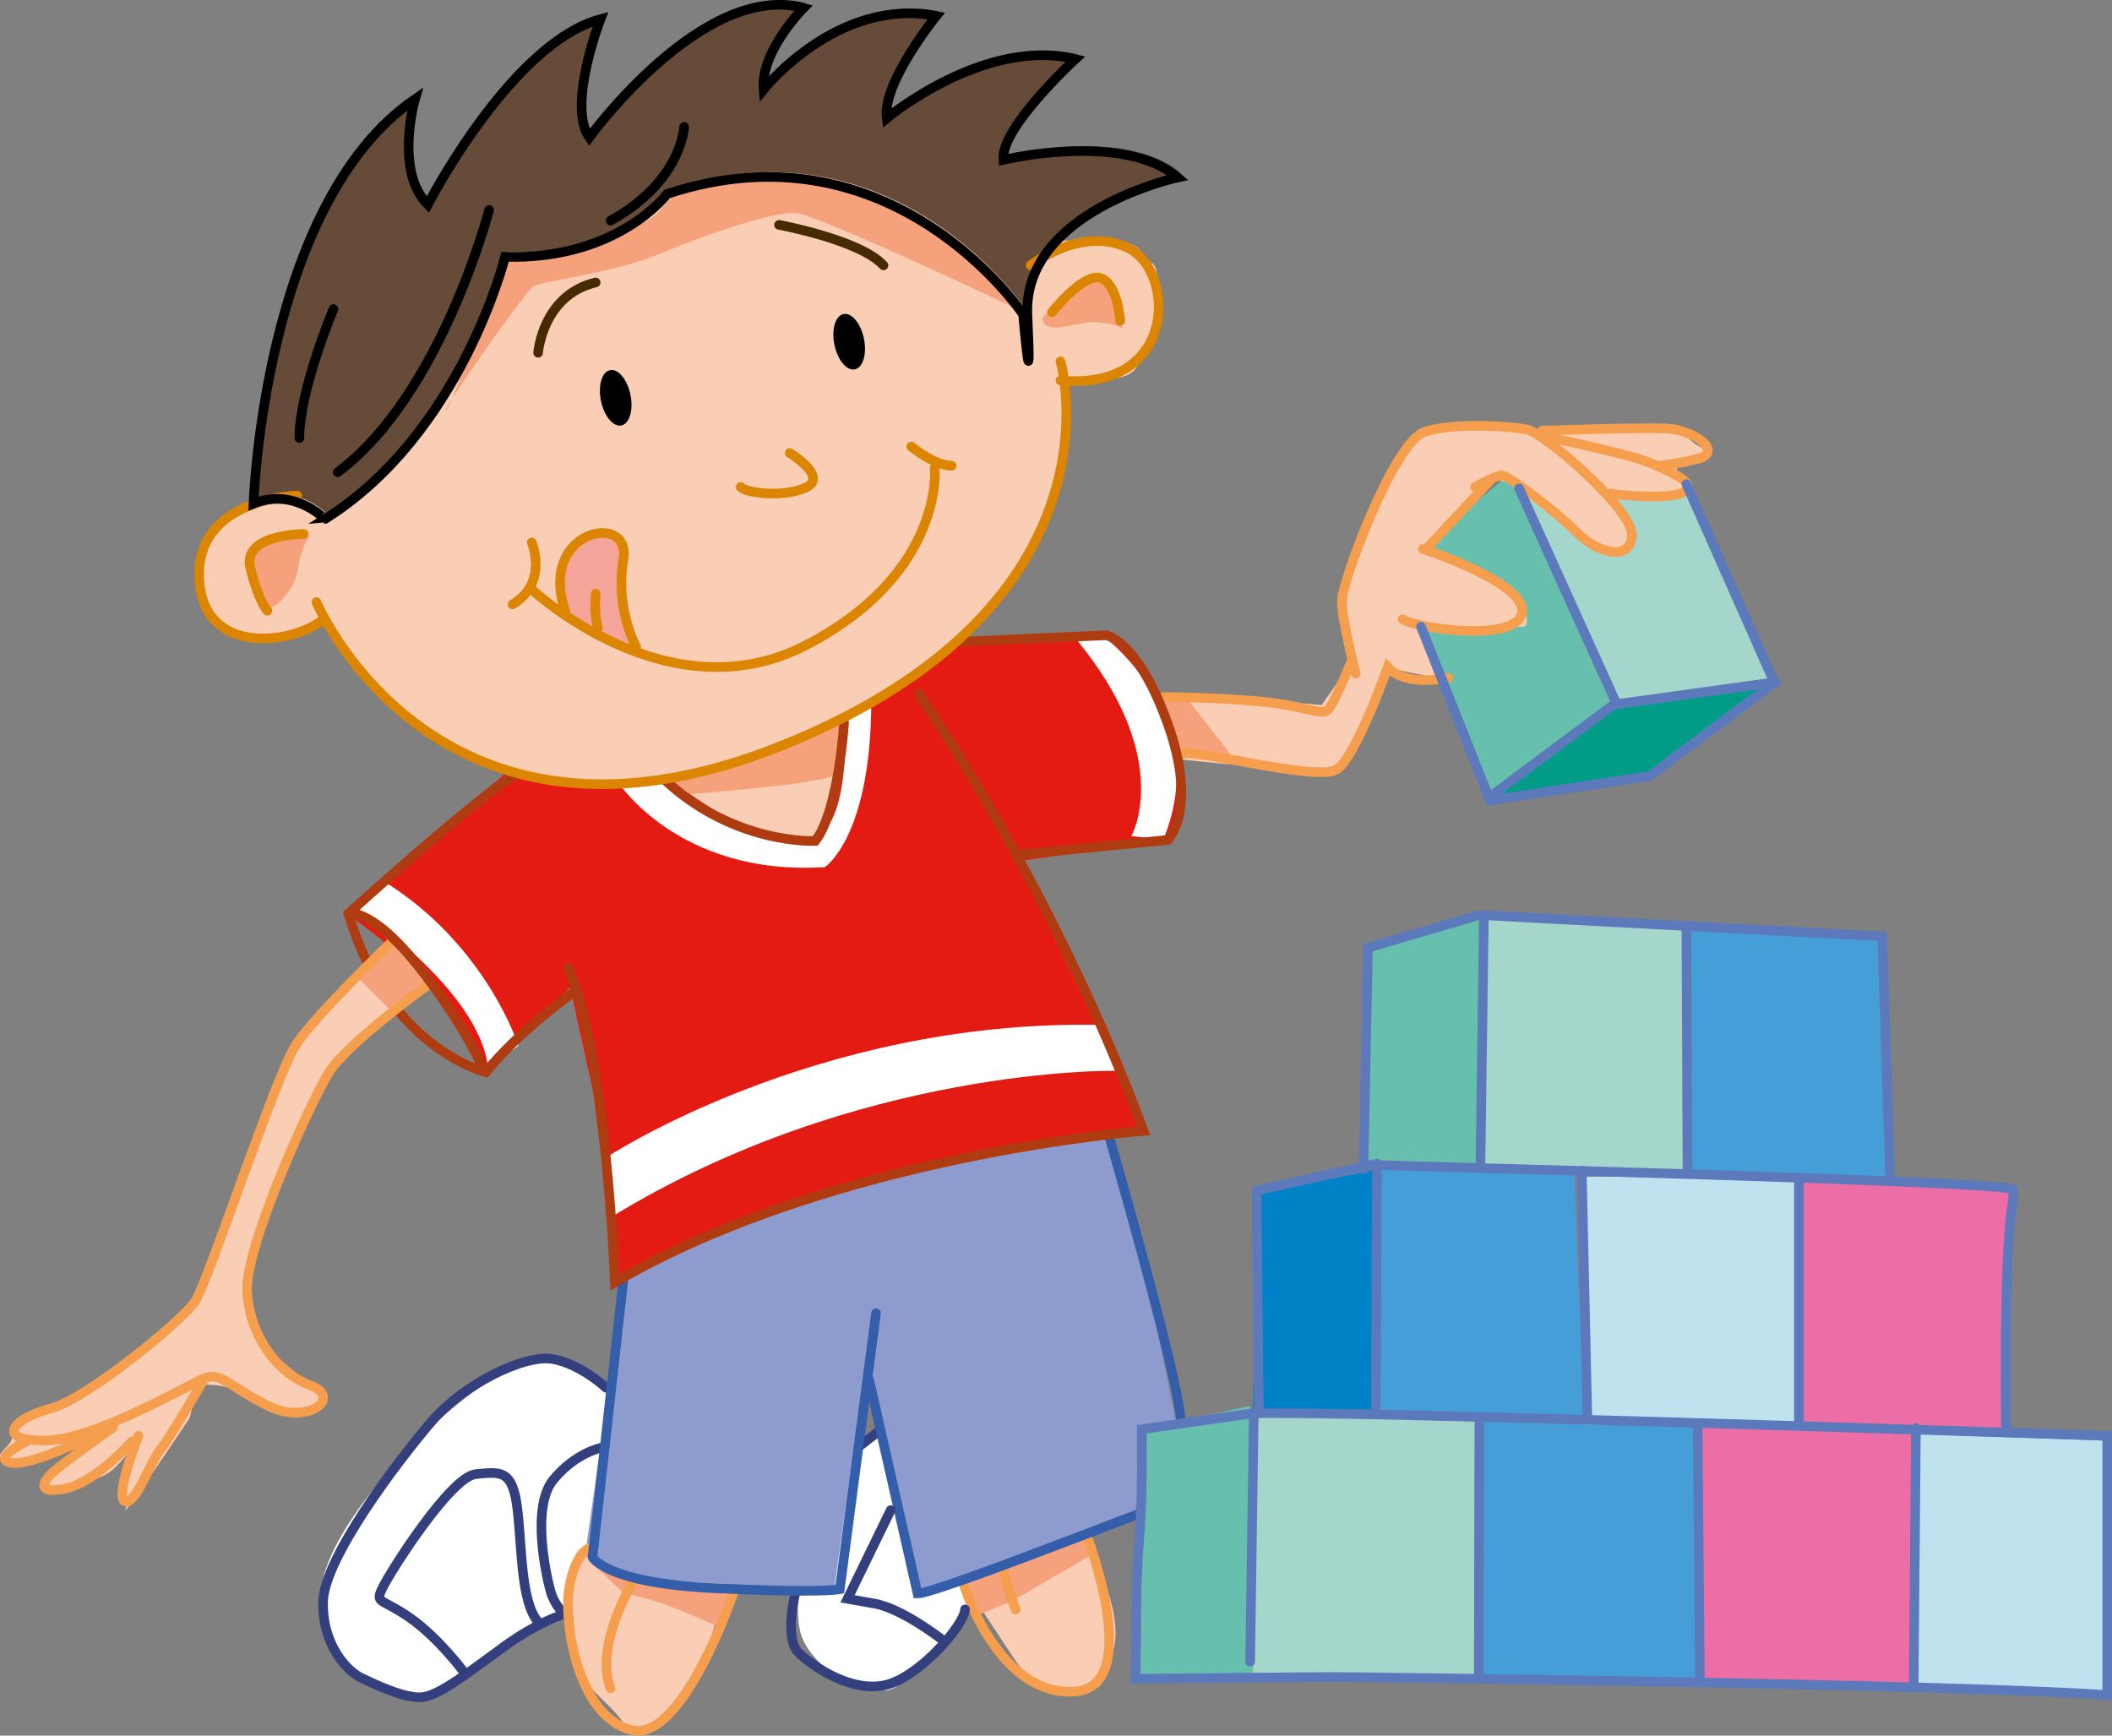 <?xml version="1.0" encoding="utf-8"?>
<!-- Generator: Adobe Illustrator 16.0.4, SVG Export Plug-In . SVG Version: 6.00 Build 0)  -->
<!DOCTYPE svg PUBLIC "-//W3C//DTD SVG 1.1//EN" "http://www.w3.org/Graphics/SVG/1.1/DTD/svg11.dtd">
<svg version="1.1" id="Layer_1" xmlns="http://www.w3.org/2000/svg" xmlns:xlink="http://www.w3.org/1999/xlink" x="0px" y="0px"
	 width="330.224px" height="271.384px" viewBox="111.363 90.005 330.224 271.384"
	 enable-background="new 111.363 90.005 330.224 271.384" xml:space="preserve">
<rect x="111.363" y="90.005" width="330.224" height="271.384" fill="#808080" stroke="none"/>
<g id="colour">
</g>
<g id="line">
	<g>
		<polygon fill="#A5D6CC" points="347.253,164.25 363.253,200 388.753,197 374.003,164.25 		"/>
		<polygon fill="#67BFAD" points="344.253,214.75 331.503,183.5 334.003,175.25 347.253,164.25 363.253,200 		"/>
		<polygon fill="#009C88" points="387.253,197 369.003,211.75 344.253,214.75 363.253,200 		"/>
		<path fill="#FFFFFF" d="M236.503,336.75c0,0-1,6,0.25,9.25s5.25,6.75,8.75,7.5s4.25,1.25,6,0.25s8.5-8.75,8.5-8.75s2,0.5,3-5
			s4.75-12.5,1.75-17.75s-5-11.5-7.75-11.75s-9.25,2.75-10.25,4s-1.75,3-2.25,3.75S236.503,336.75,236.503,336.75z"/>
		<path fill="#FFFFFF" d="M207.503,307.25c0,0-7.5-6.5-16-3.25s-27.75,22.25-29.75,33.5s4.75,14.25,6.25,15s5.75,3.25,9.25,2.5
			s10.25-6.25,11.5-7.25s10-4.25,10-4.25l0.75-1C199.503,342.5,215.503,322.25,207.503,307.25z"/>
		<path fill="#FACDB5" d="M280.837,330.5c0,0,6.332,10.667,4.666,17.333s-2.334,7-7,6.333s-7-2.667-8-4s-9-13.667-9-13.667
			s-3-1-0.333-2.667S273.171,323.167,280.837,330.5z"/>
		<path fill="#FACDB5" d="M225.17,336.167c0,0-4.333,20.667-10,23s-4.333,2.666-7-0.667s-7.334-5.666-7.667-12.667
			c-0.333-7-0.333-8,0.667-9.667s-2.333-3.334,4-5.667s15.333-1.667,15.333-1.667S224.503,329.5,225.17,336.167z"/>
		<path fill="#8E9BCE" d="M209.17,288.5c0,0,15.333-14.333,42-20.333s33-1.333,33-1.333l5.333,17.333l7.334,36
			c0,0-4.666,5.666-16,10.333s-25.584,8.25-25.584,8.25l-8.75-33.917l-4.666,33.333c0,0-31.667-0.334-35.334-2.667
			s-3.667-2.333-3.667-2.333L209.17,288.5z"/>
		<path fill="#E41B13" d="M259.504,191l23.332-1l2,0.333c0,0,5.166,2.5,7.584,8.917c2.416,6.417,3.416,11.083,3.75,12.083
			s0,4.333-0.334,5.333c-0.332,1-1.666,4.667-1.666,4.667l-23.666,3.333l12,25l7.332,17c0,0-35.279,6.104-42.082,7.583
			c-13.417,2.917-39.917,16.083-39.917,16.083L204.17,261l-3.667-16.667l-10.333,10.333l-2.667,2L186.17,257
			c0,0-6-11.667-11.333-16.667s-9.667-7.667-9.667-7.667l26.667-23C191.837,209.667,248.504,190.333,259.504,191z"/>
		<path fill="#FACDB5" d="M157.253,167.5c0,0-15.8,2.057-14.25,14.25c1.25,9.833,8.583,8.333,13.583,7.583s4.917-2.083,4.917-2.083
			s9.333,13.25,23.5,20.5c13.28,6.796,31,4,31,4s12.167,9.833,19.667,9.833s5.833-9.833,6.333-11.833s1.333-7.5,1.333-7.5
			s15.723-8.007,21.917-15.75c10.5-13.125,13-25.5,13-31.5s0-6,0-6s9,1.5,10.75-1.5s5-6.75,4-10s-0.25-5.75-1.75-6.5s-1-2.75-4.25-3
			s-4-0.75-6.5-0.5s-10.25,0.25-10.25,0.25s-15.5-13.75-16.75-13.75s-40.25,1.75-41.5,2.5s-21.75,11.5-22.25,12.25
			s-15,13.25-15.75,14.25s-9.5,16.25-10,17.25S157.253,167.5,157.253,167.5z"/>
		<path fill="#FACDB5" d="M292.753,198.75c0,0,2.25-0.25,5.75-0.25s12.75,1.25,13.5,1.25s6,0.5,6,0.5l4.75-6.75l-2-10
			c0,0,9.25-22,10.5-23.75s0.25-2,3.5-2.25s10-0.25,10-0.25s4,0,5.5,0s2.5,0.25,5.25,0s16-0.5,17.5,0s3.5,2.25,3.5,2.25
			s2.5,1,0.75,2s-1.5,1.5-3,1.5s-0.25,1.25-0.25,1.25s2.25,2.25,1.25,2.5s-1.75,0.5-2.75,0.5s-2.5,0-4,0s-5.75-0.25-5.75-0.25
			s3.25,2.25,3.25,5s0,4-1.75,4s-1.75,1-3-0.25s-10-8.75-12.75-9.75s-3.75-1.25-4.75-1s-8.5,10.75-8.5,10.75s14,6.25,14.5,9
			s0.5,3.25-0.5,3.25s-15,0.25-15,0.25l-1.25,0.5c0,0,4.25,7.25,3.5,7.25s-8-1.5-8-1.5s-5.25,15.5-8.5,16s-24-1.75-24-1.75
			L292.753,198.75z"/>
		<path fill="#FACDB5" d="M172.878,237.375c0,0-16.25,14-16.75,18S144.253,291,141.753,293.75s-14.875,13.625-27.5,18.75
			c-2.281,0.926-1,1-1,2.25s-2.5,2.5-1.75,3.25s1.5,1.25,2.5,1s12.25-6,11-4.25s-7,6.75-7,6.75s0.25,1,2,1s1.5,0.5,3.5-0.25
			s4-1.25,5.25-2.25s3-3.25,3-3.25s-1.5,7.5-0.75,8s-1,2.75,0.75,0.5s9.25-13.5,9.25-13.5s1.25-5.25,2-5.25s2.5,0,4.25,0.5
			s5,2.25,5,2.25s1.25,2,5,1.25s4.5-1.75,4.5-1.75l-0.5-1l-9.5-8c0,0-2.25-6.75-2.25-7.5s3.75-14,3.75-14s8.25-20.875,11.75-23.625
			S177.753,244,177.753,244L172.878,237.375z"/>
		<path fill="#FFFFFF" d="M285.753,257.439c0,0-40.26-0.743-78.725,22.811l-1.025-9.174c0,0,32.566-21.57,76.93-20.826
			L285.753,257.439z"/>
		<path fill="#FFFFFF" d="M284.503,190c0,0,16.5,12.75,8.75,31.25l-5-0.5c0,0,7-12.25-9-31.25L284.503,190z"/>
		<path fill="#FFFFFF" d="M166.92,231.833c0,0,19.5,12.917,20.75,25.167l4.75-3.5c0,0-5-15.75-21-25.667L166.92,231.833z"/>
		<path fill="#FFFFFF" d="M243.503,202c0,0,1.084,18.583-5.666,19.083s-13-2.25-15.5-3.75s-8-5.5-8-5.5l-6.5,0.25
			c0,0,9.5,15,32.5,13.5c0,0,7-4.5,7.25-25L243.503,202z"/>
		<path fill="#654B38" d="M151.419,168c0,0,1.5-47,25.25-63.25c0,0-3.25,11.25,2,16.5c0,0,13-25.25,27-29c0,0-5.25,13.5-1.75,18.5
			c0,0,17.75-24.5,33.5-20.25c0,0-6.75,6.75-6.25,12.75c0,0,11.5-14.5,27-11.5c0,0-8.5,10.5-7.75,16c0,0,15.25-12.75,29.5-9.25
			c0,0-11.75,10.75-11.25,15.75c0,0,18.75-4.5,27.25,2.75c0,0-24.25,5.25-23.5,21.5s-0.666-0.083-0.666-0.083
			s-20.334-30.5-55.667-18.833c0,0-7.666,10.333-25.333,9.833c0,0-6.834,27.667-28.167,41
			C162.586,170.417,157.753,165.417,151.419,168z"/>
		<path fill="#F4A499" d="M200.503,185.5c0,0-3.5-2.667-1.333-7s4-5.667,7-5.5s3.083,1.375,3.083,6.375s-0.083,5.292,0.25,7.458
			s1.5,5.167,1.5,5.167S200.836,190.333,200.503,185.5z"/>
		<path fill="#F5A27C" d="M219.336,214.167c0,0,22.167-1.667,22.667-3.167s0.833-8.833,0.833-8.833l-25,9.833l-3,0.5
			L219.336,214.167z"/>
		<path fill="#F5A27C" d="M274.336,139.833c0,0,4.833-6.5,8-6s3.5,2.167,3.667,3.167s0.833,4.333,0.833,4.333
			s-2.5-1.333-5.833-0.833S274.836,142.167,274.336,139.833z"/>
		<path fill="#F5A27C" d="M153.336,184.833c-0.292-0.438-5.167-7.5-2.333-8.833s8.833-2.333,8.833-2.333s-1.5,2-1.833,5.167
			S154.003,185.833,153.336,184.833z"/>
		<path fill="#F5A27C" d="M181.003,154.333c-0.746,0,12.5-18.667,13.667-19.5s12.667-2.167,19.5-5s17.834-6.833,21.667-6.5
			s36.667,16,36.667,16s-13.999-15.167-21.833-18s-15.5-3.5-20.5-3s-13,1.333-13,1.333s-2.833,4.167-5,5s-3,2.667-11.333,4.333
			s-11.167,2-11.167,2S181.836,154.333,181.003,154.333z"/>
		<path fill="#F5A27C" d="M297.67,200.167l6.166,7.833l-8.333-0.333l-3.5-8.333C292.003,199.333,297.337,198.667,297.67,200.167z"/>
		<polygon fill="#F5A27C" points="167.003,242.542 172.669,248.208 177.753,243.375 173.169,237.875 		"/>
		<polygon fill="#F5A27C" points="281.67,333.333 269.337,340.5 264.337,342.5 262.003,337.25 281.503,329.333 		"/>
		<path fill="#F5A27C" d="M224.395,344.667c0,0-7.757-3.541-11.13-4.465c-3.373-0.925-4.385-1.078-4.385-1.078l-3.71-3.541
			c0,0,7.757,1.694,8.432,1.849c0.675,0.153,11.975,0.461,12.816,0.615C227.261,338.201,224.395,344.667,224.395,344.667z"/>
		<polygon fill="#67BFAD" points="325.003,271.5 342.503,272 343.753,232.5 324.753,239.25 		"/>
		<polygon fill="#A5D6CC" points="343.753,232.5 374.753,235.5 375.503,273 342.503,272 		"/>
		<polygon fill="#459ED8" points="375.503,234.5 375.503,273 407.253,274.25 405.253,236.5 		"/>
		<polygon fill="#ED6EA7" points="377.003,313.25 377.003,352.75 410.253,353.25 411.003,313 		"/>
		<polygon fill="#459ED8" points="342.003,312.25 342.003,353 377.003,352.75 376.753,312.25 		"/>
		<polygon fill="#ED6EA7" points="393.253,274.5 392.003,312.75 425.003,313.75 425.753,275.75 		"/>
		<polygon fill="#BFE3EE" points="359.003,274 359.503,312.75 392.003,312.75 392.253,274 		"/>
		<polygon fill="#A5D6CC" points="342.003,312.25 342.003,353 307.253,352 308.003,311.25 		"/>
		<polygon fill="#BFE3EE" points="411.503,314.25 440.503,315.25 440.753,354.5 410.253,353.25 		"/>
		<polygon fill="#459ED8" points="327.253,272.75 326.753,311.5 359.003,311.5 357.503,273 		"/>
		<polygon fill="#0082C8" points="307.903,276.592 327.253,272.75 326.191,311.083 307.25,310.742 		"/>
		<polygon fill="#67BFAD" points="289.836,313.5 288.17,352.5 307.253,352 306.836,309.833 		"/>
		
			<line fill="none" stroke="#34407E" stroke-width="1.5" stroke-linecap="round" stroke-miterlimit="10" x1="245.753" y1="316.125" x2="248.503" y2="314"/>
		<path fill="none" stroke="#AF3C11" stroke-width="1.5" stroke-linecap="round" stroke-miterlimit="10" d="M168.663,240.254
			c-1.062-2.196-2.022-4.659-2.826-7.42c0,0,22.167-20,26-21.5"/>
		<path fill="none" stroke="#AF3C11" stroke-width="1.5" stroke-linecap="round" stroke-miterlimit="10" d="M243.337,203
			c0,0-0.834,13.833-4.5,18.499c0,0-12.667,0.666-23.667-9.667"/>
		<path fill="none" stroke="#34407E" stroke-width="1.5" stroke-linecap="round" stroke-miterlimit="10" d="M206.128,307
			c0,0-4-3.75-8.375-4.5s-13.875,3.875-19,9.875s-16.75,21.25-16.875,28.125s3.875,10.875,6,11.875s6.75,3.25,9.5,3
			s7.75-4.25,12.75-7.875s8.5-4.75,8.5-4.75"/>
		<path fill="none" stroke="#34407E" stroke-width="1.5" stroke-linecap="round" stroke-miterlimit="10" d="M205.378,316.375
			c0,0-4,0.75-7.5,5S196.753,336.5,197.503,339s2.75,4,2.75,4"/>
		<path fill="none" stroke="#F59F4E" stroke-width="1.5" stroke-linecap="round" stroke-miterlimit="10" d="M226.17,338.667
			c0,0-8,24-16.167,21.833s-10.5-16.333-9.667-22s3.333-6.5,3.333-6.5"/>
		<path fill="none" stroke="#F59F4E" stroke-width="1.5" stroke-linecap="round" stroke-miterlimit="10" d="M210.503,337
			c0,0-6.333,10.333-3.667,17"/>
		<path fill="none" stroke="#F59F4E" stroke-width="1.5" stroke-linecap="round" stroke-miterlimit="10" d="M268.128,334.75
			c0,0,0.375,2.75,2.042,6.917"/>
		<path fill="none" stroke="#F59F4E" stroke-width="1.5" stroke-linecap="round" stroke-miterlimit="10" d="M281.3,330.167
			c0,0,9.057,23.622-1.97,24.333c-11.025,0.711-16.665-14.354-17.452-17.374"/>
		<path fill="none" stroke="#34407E" stroke-width="1.5" stroke-linecap="round" stroke-miterlimit="10" d="M235.801,338.75
			c0,0-2.004,7.499,0.534,9.797c2.539,2.299,8.149,6.047,13.359,4.959c5.21-1.089,12.425-9.314,12.559-11.854"/>
		<path fill="none" stroke="#345EA9" stroke-width="1.478" stroke-linecap="round" stroke-miterlimit="10" d="M284.67,267.333
			c0,0,10.497,36.089,11.33,44.667"/>
		
			<ellipse transform="matrix(-0.201 -0.98 0.98 -0.201 152.544 411.393)" cx="243.992" cy="143.506" rx="4.412" ry="2.355"/>
		
			<ellipse transform="matrix(-0.201 -0.98 0.98 -0.201 100.128 386.15)" cx="207.493" cy="152.254" rx="4.412" ry="2.354"/>
		<path fill="none" stroke="#DB8500" stroke-width="1.5" stroke-linecap="round" stroke-miterlimit="10" d="M275.837,138.832
			c0,0,5.001-6.333,7.667-5.333s3,6.667,3,6.667"/>
		<path fill="none" stroke="#DB8500" stroke-width="1.5" stroke-linecap="round" stroke-miterlimit="10" d="M272.504,131.499
			c0,0,8-6.334,15.333-2.667s7.666,22.334-10.667,20.667"/>
		<path fill="none" stroke="#DB8500" stroke-width="1.5" stroke-linecap="round" stroke-miterlimit="10" d="M157.837,167.499
			c0,0-15.667,0.333-15.333,12.667s14,10.667,19,7"/>
		<path fill="none" stroke="#DB8500" stroke-width="1.5" stroke-linecap="round" stroke-miterlimit="10" d="M158.837,173.499
			c0,0-9.667,0-8.333,5.333s2.667,6.667,2.667,6.667"/>
		<path fill="none" stroke="#DB8500" stroke-width="1.5" stroke-linecap="round" stroke-miterlimit="10" d="M194.503,174.832
			c0,0,2.667,6.334-3,9.667"/>
		<path fill="none" stroke="#DB8500" stroke-width="1.5" stroke-linecap="round" stroke-miterlimit="10" d="M194.503,182.166
			c0,0,21.333,20,43,8.667s20-27.667,20-27.667"/>
		<path fill="none" stroke="#DB8500" stroke-width="1.5" stroke-linecap="round" stroke-miterlimit="10" d="M253.837,159.832
			c0,0,3.666,3,6.333,3"/>
		<path fill="none" stroke="#DB8500" stroke-width="1.5" stroke-linecap="round" stroke-miterlimit="10" d="M210.837,191.166
			c0,0-3.333-6-2-13.667s-13.667-4.667-9,8.333"/>
		<path fill="none" stroke="#DB8500" stroke-width="1.5" stroke-linecap="round" stroke-miterlimit="10" d="M204.837,188.166
			c0,0-0.667-2.333-0.333-5.333"/>
		<path fill="none" stroke="#DB8500" stroke-width="1.5" stroke-linecap="round" stroke-miterlimit="10" d="M234.837,160.832
			c0,0,6,3.667,2.667,5.333c-3.333,1.667-9.333,1-10.333,0"/>
		<path fill="none" stroke="#472B00" stroke-width="1.5" stroke-linecap="round" stroke-miterlimit="10" d="M195.503,145.166
			c0,0,0.667-9,9-11"/>
		<path fill="none" stroke="#472B00" stroke-width="1.5" stroke-linecap="round" stroke-miterlimit="10" d="M233.17,125.166
			c0,0,12.667,2.333,16.333,6.333"/>
		<path fill="none" stroke="#000000" stroke-width="1.5" stroke-linecap="round" stroke-miterlimit="10" d="M151.003,168.75
			c0,0,1.5-47,25.25-63.25c0,0-3.25,11.25,2,16.5c0,0,13-25.25,27-29c0,0-5.25,13.5-1.75,18.5c0,0,17.75-24.5,33.5-20.25
			c0,0-6.75,6.75-6.25,12.75c0,0,11.5-14.5,27-11.5c0,0-8.5,10.5-7.75,16c0,0,15.25-12.75,29.5-9.25c0,0-11.75,10.75-11.25,15.75
			c0,0,18.75-4.5,27.25,2.75c0,0-24.25,5.25-23.5,21.5s-0.667-0.083-0.667-0.083s-20.333-30.5-55.667-18.833
			c0,0-7.666,10.333-25.333,9.833c0,0-6.834,27.667-28.167,41C162.169,171.167,157.336,166.167,151.003,168.75z"/>
		<path fill="none" stroke="#000000" stroke-width="1.5" stroke-linecap="round" stroke-miterlimit="10" d="M218.336,109.833
			c0,0-0.333,8.5-11.5,14.667"/>
		<path fill="none" stroke="#000000" stroke-width="1.5" stroke-linecap="round" stroke-miterlimit="10" d="M187.836,122.833
			c0,0-7.5,29-23.667,41"/>
		<path fill="none" stroke="#345EA9" stroke-width="1.5" stroke-linecap="round" stroke-miterlimit="10" d="M248.336,295.333
			L242.67,338.5c0,0-3,0.667-19.833-0.167s-18.833-4.833-18.833-4.833l4.833-43.5"/>
		<path fill="none" stroke="#000000" stroke-width="1.5" stroke-linecap="round" stroke-miterlimit="10" d="M163.503,138.333
			c0,0-5.333,12.667-5.333,20.167"/>
		<path fill="none" stroke="#AF3C11" stroke-width="1.5" stroke-linecap="round" stroke-miterlimit="10" d="M255.003,198.5
			c0,0,20.834,29.667,35.167,68.333c0,0-48.334,3.667-82.667,23.667c0,0-1.333-35.833-7.333-49.167"/>
		<path fill="none" stroke="#AF3C11" stroke-width="1.5" stroke-linecap="round" stroke-miterlimit="10" d="M201.003,245.167
			c0,0-8.833,6.333-13.667,12.5c0,0-7.264-1.737-13.802-9.722"/>
		<path fill="none" stroke="#345EA9" stroke-width="1.5" stroke-linecap="round" stroke-miterlimit="10" d="M289.67,326.667
			c-0.5,0-32.001,12.5-34.834,12.5l-7.583-33.417"/>
		<path fill="none" stroke="#F59F4E" stroke-width="1.5" stroke-linecap="round" stroke-miterlimit="10" d="M333.837,175.833
			c0,0,16.334,5.333,15.5,10s-16.333,2.5-18.667,1"/>
		<path fill="none" stroke="#F59F4E" stroke-width="1.5" stroke-linecap="round" stroke-miterlimit="10" d="M337.837,196
			c0,0-6.666,1.5-9.5-1.667c0,0-5,14.167-8,16s-21.001-3-23.834-2.5"/>
		<path fill="none" stroke="#F59F4E" stroke-width="1.5" stroke-linecap="round" stroke-miterlimit="10" d="M293.337,199
			c0,0,7.5,0,14.833,0.667S318.003,202,319.003,201s3.834-8,3.834-8"/>
		<path fill="none" stroke="#F59F4E" stroke-width="1.5" stroke-linecap="round" stroke-miterlimit="10" d="M323.337,195.333
			c0,0-2.167-8.333-2.167-11.333s8.167-25,13-26.5s13.5-0.833,16-0.333s16.166,12.166,16.333,16.333s-5,3.333-8.5-0.167
			s-10.833-9-11.833-9s-4.167,1.833-4.167,1.833"/>
		<path fill="none" stroke="#F59F4E" stroke-width="1.5" stroke-linecap="round" stroke-miterlimit="10" d="M353.17,158.333
			c0,0,13.167,2.667,16.5,4.167s6.834,3,5.167,4.333s-10,0.667-11.667,0.333"/>
		<path fill="none" stroke="#F59F4E" stroke-width="1.5" stroke-linecap="round" stroke-miterlimit="10" d="M352.503,157.333
			c0,0,14.834-0.5,19.334-0.333s9.332,3.833,4.666,4.833s-5.833,1-5.833,1"/>
		<path fill="none" stroke="#F59F4E" stroke-width="1.5" stroke-linecap="round" stroke-miterlimit="10" d="M178.128,244.125
			c0,0-12.5,9-15.375,13.625s-13,27-12.75,34s4.75,13,9.875,14.875s-0.375,6.25-6.5,3.25s-7.375-5.375-10-4.375
			s-17.25,9.75-25.125,9.75s-4.75-3.5,1-5s20.625-13.75,22.625-16.75s12.625-35.375,15.75-40.125S172.878,237,172.878,237"/>
		<path fill="none" stroke="#F59F4E" stroke-width="1.5" stroke-linecap="round" stroke-miterlimit="10" d="M143.378,305.5
			c0,0-5.625,9.625-7,11.25s-3.875,8.75-5.5,8s2.125-10.25,2.125-10.25"/>
		<path fill="none" stroke="#F59F4E" stroke-width="1.5" stroke-linecap="round" stroke-miterlimit="10" d="M132.003,315.375
			c0,0-5.625,6.375-10.375,7.375s-3.625-1.125-1.75-2.75s9.125-6.75,9.125-6.75"/>
		<path fill="none" stroke="#F59F4E" stroke-width="1.5" stroke-linecap="round" stroke-miterlimit="10" d="M128.128,313.375
			c0,0-11.375,5.875-14.875,5.375s2.25-3.375,2.25-3.375"/>
		<path fill="none" stroke="#34407E" stroke-width="1.5" stroke-linecap="round" stroke-miterlimit="10" d="M184.128,351.75
			c0,0-4-5.5-8.625-8.75s-5.625-2.125-4.25-4.875s10.625-17.25,14.5-17.625s5.75-0.75,6.5,5.375s0.5,14.5,3.25,17.75"/>
		<path fill="none" stroke="#34407E" stroke-width="1.5" stroke-linecap="round" stroke-miterlimit="10" d="M258.503,346.25
			c0,0-6.125-4.75-10.375-5.5s-4.25-0.75-4.25-0.75l6.75-13.875"/>
		<path fill="none" stroke="#5C79BB" stroke-width="1.5" stroke-linecap="round" stroke-miterlimit="10" d="M289.89,313.479
			c0.141,20.695-0.88,13.478-0.88,33.25c0,2.267-0.135,5.778-0.135,5.778s26.933-0.282,30.997-0.282s98.075,1.135,120.965,2.836
			v-40.543c0,0-121.766-4.07-133.706-3.504L289.89,313.479z"/>
		
			<line fill="none" stroke="#5C79BB" stroke-width="1.5" stroke-linecap="round" stroke-miterlimit="10" x1="307.393" y1="311.082" x2="306.837" y2="349.834"/>
		
			<line fill="none" stroke="#5C79BB" stroke-width="1.5" stroke-linecap="round" stroke-miterlimit="10" x1="342.669" y1="312.422" x2="342.579" y2="351.918"/>
		
			<line fill="none" stroke="#5C79BB" stroke-width="1.5" stroke-linecap="round" stroke-miterlimit="10" x1="376.799" y1="312.95" x2="377.15" y2="352.797"/>
		
			<line fill="none" stroke="#5C79BB" stroke-width="1.5" stroke-linecap="round" stroke-miterlimit="10" x1="410.929" y1="313.302" x2="410.576" y2="353.941"/>
		<path fill="none" stroke="#5C79BB" stroke-width="1.5" stroke-linecap="round" stroke-miterlimit="10" d="M425.002,312.95
			c-0.353-36.769,1.613-34.341,1.056-36.945c-0.284-1.331-95.151-3.604-100.279-3.871l-17.943,4.046l0.353,34.481"/>
		
			<line fill="none" stroke="#5C79BB" stroke-width="1.5" stroke-linecap="round" stroke-miterlimit="10" x1="326.482" y1="310.663" x2="326.658" y2="271.958"/>
		
			<line fill="none" stroke="#5C79BB" stroke-width="1.5" stroke-linecap="round" stroke-miterlimit="10" x1="359.557" y1="311.895" x2="358.678" y2="273.014"/>
		
			<line fill="none" stroke="#5C79BB" stroke-width="1.5" stroke-linecap="round" stroke-miterlimit="10" x1="375.214" y1="273.542" x2="375.038" y2="235.014"/>
		
			<line fill="none" stroke="#5C79BB" stroke-width="1.5" stroke-linecap="round" stroke-miterlimit="10" x1="342.844" y1="271.958" x2="343.371" y2="233.606"/>
		
			<line fill="none" stroke="#5C79BB" stroke-width="1.5" stroke-linecap="round" stroke-miterlimit="10" x1="392.632" y1="312.598" x2="392.632" y2="274.246"/>
		<polyline fill="none" stroke="#5C79BB" stroke-width="1.5" stroke-linecap="round" stroke-miterlimit="10" points="
			324.547,272.838 325.251,238.18 342.668,233.079 405.65,236.421 406.882,273.366 		"/>
		<polyline fill="none" stroke="#5C79BB" stroke-width="1.5" stroke-linecap="round" stroke-miterlimit="10" points="333.544,188 
			344.337,215.167 369.337,211.333 388.795,196.75 375.045,165.708 		"/>
		
			<line fill="none" stroke="#5C79BB" stroke-width="1.5" stroke-linecap="round" stroke-miterlimit="10" x1="348.878" y1="166.375" x2="364.17" y2="200.167"/>
		<polyline fill="none" stroke="#5C79BB" stroke-width="1.5" stroke-linecap="round" stroke-miterlimit="10" points="
			389.003,196.667 363.67,200.167 344.67,214.333 		"/>
		
			<line fill="none" stroke="#F59F4E" stroke-width="1.5" stroke-linecap="round" stroke-miterlimit="10" x1="334.67" y1="175.5" x2="344.337" y2="165.167"/>
		<path fill="none" stroke="#AF3C11" stroke-width="1.5" stroke-linecap="round" stroke-miterlimit="10" d="M165.836,232.833
			c0,0,3.917-1.083,12.042,9.667s8.875,14.75,8.875,14.75"/>
		<path fill="none" stroke="#AF3C11" stroke-width="1.5" stroke-linecap="round" stroke-miterlimit="10" d="M261.67,190.333
			l22.667-1c0,0,4.999,0.833,9.666,14s0,18,0,18l-23.666,2.333"/>
		<path fill="none" stroke="#DB8500" stroke-width="1.5" stroke-linecap="round" stroke-miterlimit="10" d="M160.836,184.157
			c0,0,18.659,44.336,72.996,22.346c54.337-21.99,43.344-59.993,43.344-59.993"/>
	</g>
</g>
<g id="Layer_1_1_">
</g>
</svg>
